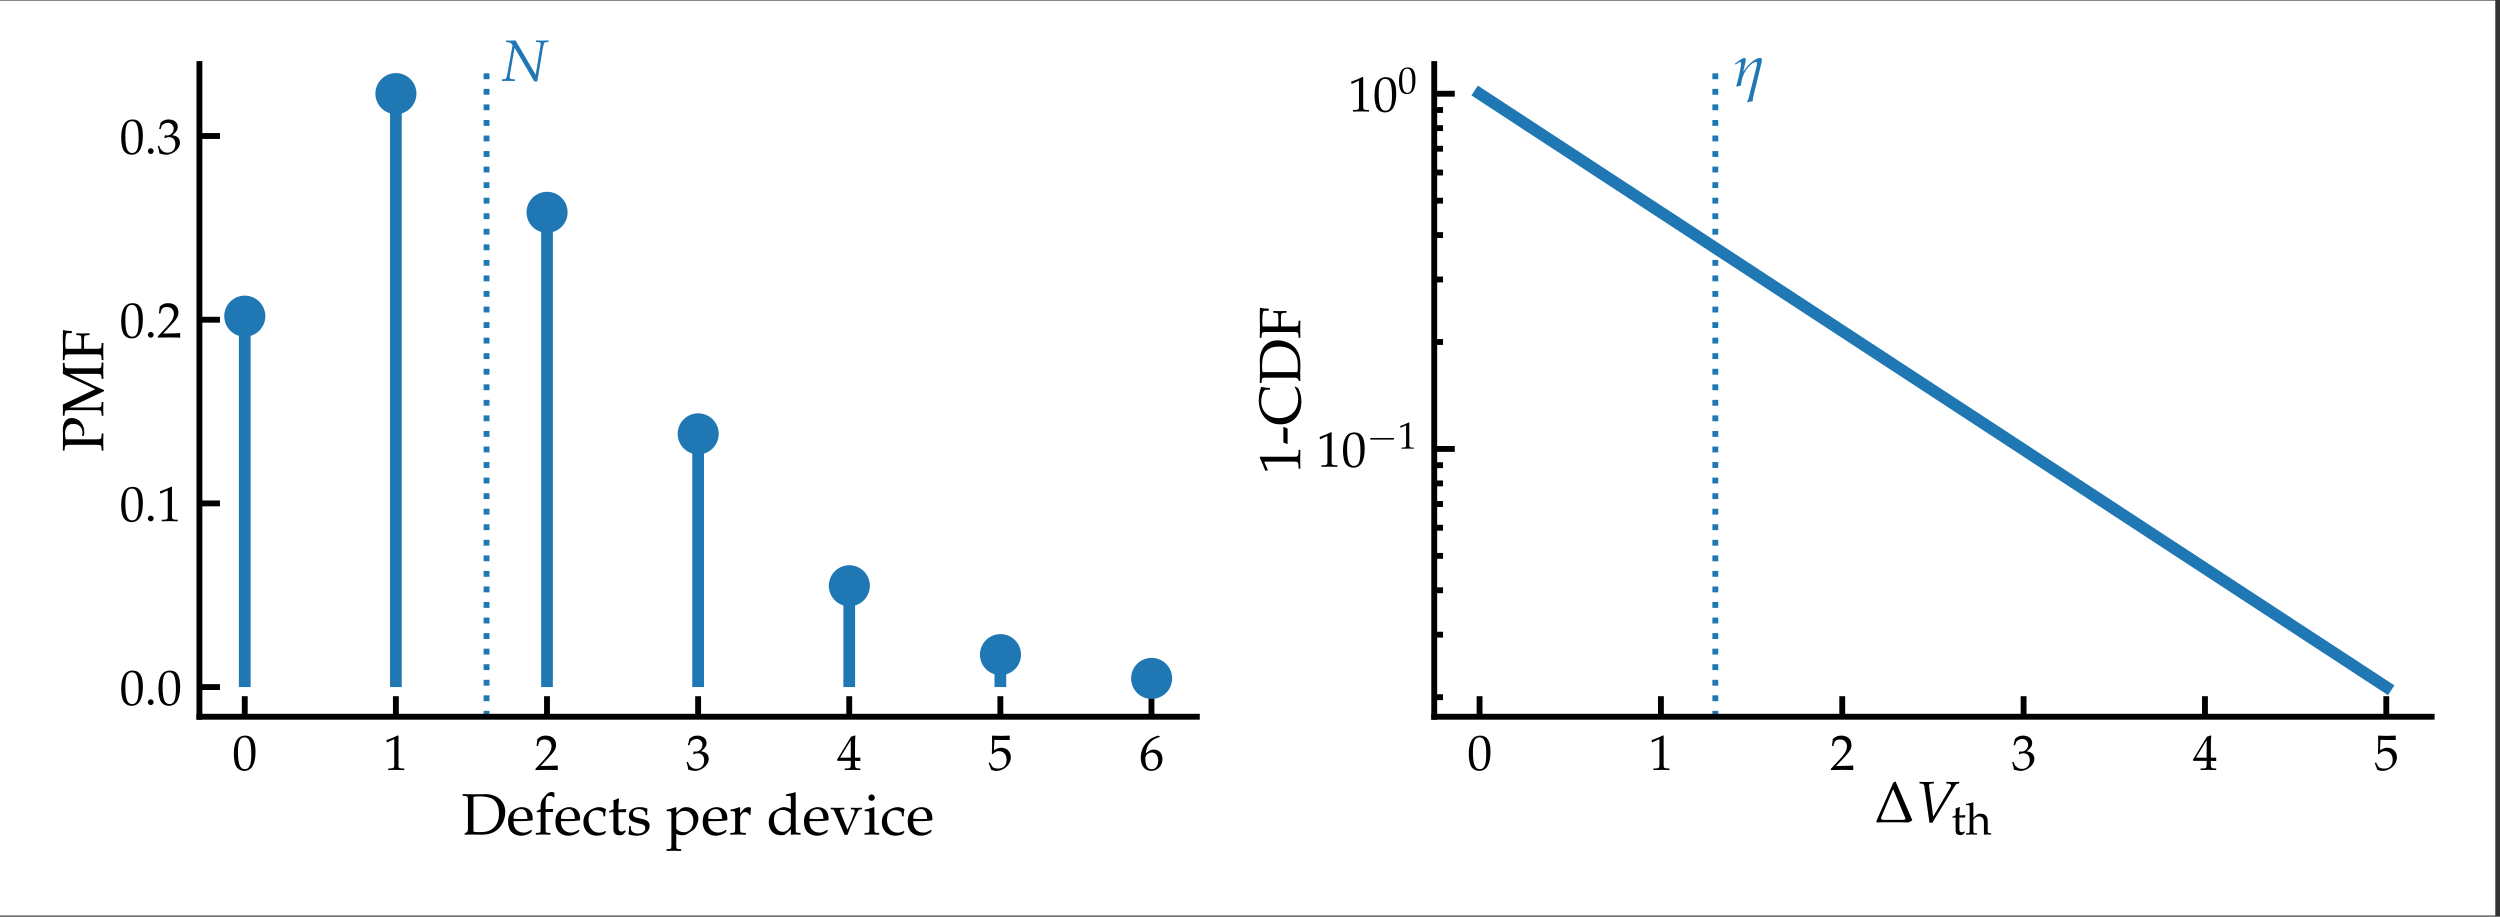 <?xml version="1.0" encoding="UTF-8"?>
<svg xmlns="http://www.w3.org/2000/svg" xmlns:xlink="http://www.w3.org/1999/xlink" width="425.197pt" height="155.906pt" viewBox="0 0 425.197 155.906" version="1.2">
<rect x="0" y="0" width="425.197" height="155.906" fill="#333333" stroke="none"/>
<defs>
<g>
<symbol overflow="visible" id="glyph0-0">
<path style="stroke:none;" d=""/>
</symbol>
<symbol overflow="visible" id="glyph0-1">
<path style="stroke:none;" d="M 2.219 -5.828 C 0.906 -5.828 0.25 -4.781 0.25 -2.734 C 0.25 -1.75 0.422 -0.891 0.719 -0.484 C 1.016 -0.062 1.484 0.172 2.016 0.172 C 3.281 0.172 3.938 -0.938 3.938 -3.094 C 3.938 -4.938 3.375 -5.828 2.219 -5.828 Z M 2.078 -5.531 C 2.891 -5.531 3.219 -4.703 3.219 -2.672 C 3.219 -0.875 2.906 -0.125 2.125 -0.125 C 1.297 -0.125 0.953 -0.984 0.953 -3.047 C 0.953 -4.828 1.266 -5.531 2.078 -5.531 Z M 2.078 -5.531 "/>
</symbol>
<symbol overflow="visible" id="glyph0-2">
<path style="stroke:none;" d="M 0.562 -4.688 L 0.656 -4.688 L 1.734 -5.188 C 1.75 -5.188 1.766 -5.188 1.766 -5.188 C 1.812 -5.188 1.828 -5.109 1.828 -4.906 L 1.828 -0.812 C 1.828 -0.375 1.734 -0.281 1.281 -0.25 L 0.812 -0.234 L 0.812 0.031 C 2.109 0 2.109 0 2.203 0 C 2.312 0 2.5 0 2.797 0.016 C 2.891 0.016 3.188 0.016 3.531 0.031 L 3.531 -0.234 L 3.094 -0.25 C 2.625 -0.281 2.547 -0.375 2.547 -0.812 L 2.547 -5.828 L 2.422 -5.859 C 1.875 -5.578 1.281 -5.328 0.5 -5.062 Z M 0.562 -4.688 "/>
</symbol>
<symbol overflow="visible" id="glyph0-3">
<path style="stroke:none;" d="M 0.141 -0.188 L 0.141 0.031 C 1.719 0 1.719 0 2.016 0 C 2.328 0 2.328 0 3.953 0.031 C 3.938 -0.156 3.938 -0.234 3.938 -0.359 C 3.938 -0.469 3.938 -0.547 3.953 -0.734 C 2.984 -0.688 2.594 -0.688 1.031 -0.656 L 2.562 -2.281 C 3.391 -3.156 3.641 -3.625 3.641 -4.25 C 3.641 -5.219 2.984 -5.828 1.906 -5.828 C 1.297 -5.828 0.891 -5.656 0.469 -5.234 L 0.328 -4.078 L 0.578 -4.078 L 0.688 -4.469 C 0.812 -4.969 1.125 -5.172 1.688 -5.172 C 2.422 -5.172 2.875 -4.719 2.875 -4 C 2.875 -3.359 2.531 -2.734 1.578 -1.719 Z M 0.141 -0.188 "/>
</symbol>
<symbol overflow="visible" id="glyph0-4">
<path style="stroke:none;" d="M 0.359 -4.203 L 0.625 -4.203 L 0.781 -4.688 C 0.875 -4.969 1.406 -5.266 1.844 -5.266 C 2.391 -5.266 2.844 -4.812 2.844 -4.281 C 2.844 -3.641 2.344 -3.109 1.734 -3.109 C 1.672 -3.109 1.578 -3.125 1.469 -3.125 L 1.344 -3.141 L 1.25 -2.688 L 1.297 -2.641 C 1.625 -2.781 1.781 -2.828 2.016 -2.828 C 2.719 -2.828 3.125 -2.375 3.125 -1.609 C 3.125 -0.75 2.609 -0.172 1.812 -0.172 C 1.422 -0.172 1.078 -0.297 0.828 -0.547 C 0.625 -0.734 0.516 -0.922 0.359 -1.375 L 0.125 -1.297 C 0.297 -0.781 0.375 -0.469 0.422 -0.047 C 0.875 0.094 1.25 0.172 1.562 0.172 C 2.234 0.172 3.016 -0.219 3.469 -0.781 C 3.766 -1.125 3.906 -1.5 3.906 -1.891 C 3.906 -2.297 3.734 -2.656 3.438 -2.859 C 3.219 -3.016 3.031 -3.078 2.609 -3.156 C 3.281 -3.688 3.531 -4.078 3.531 -4.578 C 3.531 -5.328 2.906 -5.828 1.969 -5.828 C 1.391 -5.828 1.016 -5.656 0.609 -5.266 Z M 0.359 -4.203 "/>
</symbol>
<symbol overflow="visible" id="glyph0-5">
<path style="stroke:none;" d="M 2.359 -1.531 L 2.359 -0.891 C 2.359 -0.391 2.281 -0.266 1.859 -0.25 L 1.328 -0.234 L 1.328 0.031 C 2.453 0 2.453 0 2.656 0 C 2.859 0 2.859 0 3.984 0.031 L 3.984 -0.234 L 3.578 -0.25 C 3.172 -0.281 3.078 -0.391 3.078 -0.891 L 3.078 -1.531 C 3.578 -1.531 3.75 -1.516 3.984 -1.5 L 3.984 -2.094 C 3.594 -2.062 3.438 -2.062 3.312 -2.078 L 3.078 -2.078 L 3.078 -3.25 C 3.078 -4.75 3.094 -5.484 3.141 -5.828 L 3.031 -5.859 L 2.406 -5.641 L 0.016 -1.719 L 0.109 -1.531 Z M 2.359 -2.078 L 0.547 -2.078 L 2.359 -5.047 Z M 2.359 -2.078 "/>
</symbol>
<symbol overflow="visible" id="glyph0-6">
<path style="stroke:none;" d="M 1.078 -5.109 C 2.156 -5.078 2.641 -5.078 3.656 -5.078 L 3.688 -5.109 C 3.672 -5.266 3.672 -5.328 3.672 -5.438 C 3.672 -5.562 3.672 -5.625 3.688 -5.781 L 3.656 -5.828 C 3.016 -5.797 2.641 -5.781 2.188 -5.781 C 1.719 -5.781 1.344 -5.797 0.703 -5.828 L 0.672 -5.781 C 0.672 -5.266 0.688 -4.891 0.688 -4.625 C 0.688 -3.906 0.656 -3.094 0.641 -2.719 L 0.797 -2.672 C 1.203 -3.062 1.422 -3.188 1.844 -3.188 C 2.656 -3.188 3.156 -2.609 3.156 -1.703 C 3.156 -0.766 2.625 -0.219 1.703 -0.219 C 1.25 -0.219 0.812 -0.359 0.703 -0.578 L 0.312 -1.281 L 0.109 -1.156 C 0.297 -0.672 0.406 -0.406 0.531 -0.031 C 0.766 0.094 1.094 0.172 1.469 0.172 C 2.031 0.172 2.625 -0.078 3.094 -0.484 C 3.609 -0.938 3.875 -1.516 3.875 -2.141 C 3.875 -3.094 3.188 -3.766 2.234 -3.766 C 1.828 -3.766 1.516 -3.656 1 -3.344 Z M 1.078 -5.109 "/>
</symbol>
<symbol overflow="visible" id="glyph0-7">
<path style="stroke:none;" d="M 3.516 -5.688 L 3.203 -5.828 C 2.391 -5.547 2.047 -5.391 1.609 -5.016 C 0.75 -4.281 0.266 -3.25 0.266 -2.094 C 0.266 -0.688 0.953 0.172 2.031 0.172 C 3.141 0.172 3.953 -0.703 3.953 -1.844 C 3.953 -2.828 3.375 -3.453 2.484 -3.453 C 2.047 -3.453 1.797 -3.344 1.297 -2.953 C 1.203 -2.875 1.203 -2.859 1.109 -2.797 C 1.281 -4.328 2 -5.156 3.516 -5.609 Z M 2.156 -2.953 C 2.797 -2.953 3.234 -2.391 3.234 -1.562 C 3.234 -0.672 2.797 -0.109 2.141 -0.109 C 1.422 -0.109 1.047 -0.734 1.047 -1.859 C 1.047 -2.156 1.078 -2.312 1.172 -2.453 C 1.359 -2.75 1.75 -2.953 2.156 -2.953 Z M 2.156 -2.953 "/>
</symbol>
<symbol overflow="visible" id="glyph0-8">
<path style="stroke:none;" d="M 1.047 -0.938 C 0.797 -0.938 0.562 -0.703 0.562 -0.453 C 0.562 -0.188 0.797 0.047 1.047 0.047 C 1.312 0.047 1.547 -0.188 1.547 -0.453 C 1.547 -0.703 1.312 -0.938 1.047 -0.938 Z M 1.047 -0.938 "/>
</symbol>
<symbol overflow="visible" id="glyph1-0">
<path style="stroke:none;" d=""/>
</symbol>
<symbol overflow="visible" id="glyph1-1">
<path style="stroke:none;" d="M 0.562 -0.203 L 0.562 0.031 C 1.719 0 1.719 0 1.953 0 C 2.125 0 2.281 0 2.469 0.016 C 3.25 0.031 3.25 0.031 3.391 0.031 C 4.656 0.031 5.609 -0.297 6.312 -0.984 C 7.031 -1.688 7.469 -2.766 7.469 -3.828 C 7.469 -5.672 6.094 -6.875 4 -6.875 C 3.922 -6.875 3.797 -6.875 3.625 -6.859 C 3.125 -6.859 2.688 -6.844 2.266 -6.844 C 1.891 -6.844 1.344 -6.859 0.219 -6.875 L 0.219 -6.578 L 0.609 -6.547 C 1.078 -6.516 1.125 -6.422 1.125 -5.656 L 1.125 -0.938 C 1.125 -0.656 1.031 -0.438 0.875 -0.359 Z M 2.062 -6.406 C 2.328 -6.453 2.672 -6.484 3.172 -6.484 C 3.891 -6.484 4.688 -6.344 5.109 -6.156 C 5.328 -6.078 5.516 -5.938 5.688 -5.75 C 6.172 -5.281 6.406 -4.562 6.406 -3.562 C 6.406 -2.453 6.062 -1.594 5.406 -1.062 C 4.812 -0.578 4.219 -0.406 3.094 -0.406 C 2.641 -0.406 2.328 -0.422 2.062 -0.484 Z M 2.062 -6.406 "/>
</symbol>
<symbol overflow="visible" id="glyph1-2">
<path style="stroke:none;" d="M 4.344 -0.703 L 4.219 -0.797 C 3.578 -0.422 3.344 -0.328 2.922 -0.328 C 2.281 -0.328 1.734 -0.609 1.453 -1.109 C 1.266 -1.438 1.203 -1.703 1.188 -2.281 L 2.641 -2.281 C 3.312 -2.281 3.75 -2.312 4.438 -2.422 C 4.438 -2.562 4.453 -2.656 4.453 -2.766 C 4.453 -3.922 3.719 -4.656 2.609 -4.656 C 2.234 -4.656 1.812 -4.531 1.406 -4.297 C 0.594 -3.828 0.266 -3.203 0.266 -2.172 C 0.266 -1.547 0.406 -1.016 0.672 -0.641 C 1.078 -0.109 1.734 0.203 2.484 0.203 C 2.859 0.203 3.219 0.125 3.625 -0.062 C 3.891 -0.172 4.109 -0.297 4.141 -0.359 Z M 3.562 -2.656 C 3.047 -2.641 2.812 -2.625 2.453 -2.625 C 2 -2.625 1.734 -2.641 1.203 -2.688 C 1.203 -3.156 1.25 -3.375 1.375 -3.625 C 1.578 -4.062 2 -4.328 2.484 -4.328 C 2.812 -4.328 3.078 -4.203 3.25 -3.938 C 3.469 -3.609 3.531 -3.312 3.562 -2.656 Z M 3.562 -2.656 "/>
</symbol>
<symbol overflow="visible" id="glyph1-3">
<path style="stroke:none;" d="M 3.391 -7.125 C 3.188 -7.203 3.062 -7.234 2.938 -7.234 C 2.609 -7.234 2.266 -7.062 2.047 -6.812 L 1.469 -6.156 C 1.188 -5.828 1.047 -5.391 1.047 -4.734 L 1.047 -4.312 L 0.375 -4 L 0.375 -3.781 L 1.047 -3.828 L 1.047 -1.016 C 1.047 -0.391 1.031 -0.312 0.688 -0.297 L 0.234 -0.266 L 0.234 0.031 C 1.219 0 1.219 0 1.469 0 C 1.719 0 1.719 0 2.719 0.031 L 2.719 -0.266 L 2.25 -0.297 C 1.922 -0.312 1.891 -0.391 1.891 -1.016 L 1.891 -3.828 L 3.125 -3.828 L 3.188 -4.359 L 1.891 -4.312 L 1.891 -5.156 C 1.891 -6.297 2.016 -6.578 2.578 -6.578 C 2.859 -6.578 3.031 -6.516 3.266 -6.297 L 3.391 -6.359 Z M 3.391 -7.125 "/>
</symbol>
<symbol overflow="visible" id="glyph1-4">
<path style="stroke:none;" d="M 3.969 -3.094 C 3.969 -3.547 4.016 -3.953 4.109 -4.312 C 3.703 -4.547 3.359 -4.656 2.953 -4.656 C 2.469 -4.656 1.922 -4.469 1.328 -4.094 C 0.625 -3.656 0.266 -2.969 0.266 -2.094 C 0.266 -0.75 1.203 0.203 2.531 0.203 C 3.047 0.203 3.797 0.016 3.891 -0.141 L 4.109 -0.453 L 4 -0.609 C 3.641 -0.406 3.312 -0.312 2.969 -0.312 C 1.859 -0.312 1.141 -1.172 1.141 -2.484 C 1.141 -3.547 1.625 -4.141 2.531 -4.141 C 2.969 -4.141 3.438 -3.938 3.625 -3.703 L 3.688 -3.094 Z M 3.969 -3.094 "/>
</symbol>
<symbol overflow="visible" id="glyph1-5">
<path style="stroke:none;" d="M 0.969 -3.797 L 0.969 -0.938 C 0.969 -0.203 1.297 0.125 2.062 0.125 C 2.297 0.125 2.531 0.062 2.594 0 L 3.078 -0.531 L 2.938 -0.703 C 2.688 -0.562 2.547 -0.5 2.359 -0.5 C 1.969 -0.5 1.812 -0.703 1.812 -1.188 L 1.812 -3.797 L 3.078 -3.797 L 3.172 -4.328 L 1.812 -4.266 L 1.812 -4.656 C 1.812 -5.062 1.844 -5.422 1.922 -6.062 L 1.797 -6.172 C 1.562 -6.016 1.266 -5.891 0.953 -5.797 C 0.984 -5.5 1 -5.312 1 -5.016 L 1 -4.312 L 0.219 -3.969 L 0.219 -3.75 Z M 0.969 -3.797 "/>
</symbol>
<symbol overflow="visible" id="glyph1-6">
<path style="stroke:none;" d="M 0.406 -1.422 C 0.406 -0.734 0.375 -0.438 0.297 -0.047 C 0.812 0.125 1.203 0.203 1.656 0.203 C 2.969 0.203 3.891 -0.5 3.891 -1.469 C 3.891 -1.781 3.797 -2 3.609 -2.203 C 3.344 -2.453 3.016 -2.578 2.141 -2.75 C 1.328 -2.906 1.062 -3.094 1.062 -3.562 C 1.062 -4.047 1.406 -4.328 2.016 -4.328 C 2.688 -4.328 3.188 -3.984 3.188 -3.516 L 3.188 -3.297 L 3.469 -3.297 C 3.484 -3.859 3.484 -4.109 3.516 -4.406 C 2.984 -4.594 2.641 -4.656 2.219 -4.656 C 1.078 -4.656 0.375 -4.109 0.375 -3.219 C 0.375 -2.75 0.594 -2.406 1.047 -2.203 C 1.312 -2.078 1.844 -1.922 2.516 -1.766 C 2.969 -1.672 3.156 -1.453 3.156 -1.078 C 3.156 -0.547 2.656 -0.172 1.953 -0.172 C 1.219 -0.172 0.703 -0.516 0.703 -1.016 L 0.703 -1.422 Z M 0.406 -1.422 "/>
</symbol>
<symbol overflow="visible" id="glyph1-7">
<path style="stroke:none;" d="M 0.094 -3.969 L 0.469 -3.969 C 0.859 -3.969 0.906 -3.906 0.906 -3.25 L 0.906 1.75 C 0.906 2.375 0.875 2.438 0.531 2.469 L 0.078 2.5 L 0.078 2.797 C 1.078 2.766 1.078 2.766 1.328 2.766 C 1.562 2.766 1.562 2.766 2.562 2.797 L 2.562 2.5 L 2.109 2.469 C 1.766 2.438 1.734 2.375 1.734 1.75 L 1.734 -0.125 C 2.031 0.047 2.359 0.125 2.797 0.125 C 3.094 0.125 3.344 0.062 3.516 -0.047 L 4.641 -0.781 C 5.031 -1.031 5.5 -2.062 5.5 -2.688 C 5.5 -3.797 4.594 -4.656 3.438 -4.656 C 3.078 -4.656 2.719 -4.562 2.547 -4.406 L 1.734 -3.672 L 1.734 -4.625 L 1.656 -4.656 C 1.141 -4.453 0.625 -4.312 0.094 -4.25 Z M 1.734 -3.047 C 1.734 -3.188 1.781 -3.297 1.922 -3.453 C 2.203 -3.828 2.609 -4.016 3.109 -4.016 C 4.047 -4.016 4.641 -3.359 4.641 -2.328 C 4.641 -1.219 3.969 -0.391 3.078 -0.391 C 2.531 -0.391 2.125 -0.562 1.734 -0.969 Z M 1.734 -3.047 "/>
</symbol>
<symbol overflow="visible" id="glyph1-8">
<path style="stroke:none;" d="M 0.234 -3.969 L 0.594 -3.969 C 1 -3.969 1.031 -3.906 1.031 -3.25 L 1.031 -1.016 C 1.031 -0.391 1 -0.312 0.672 -0.297 L 0.203 -0.266 L 0.203 0.031 C 0.922 0.016 1.188 0 1.438 0 C 1.625 0 1.625 0 2.859 0.031 L 2.859 -0.266 L 2.328 -0.297 C 1.891 -0.328 1.875 -0.359 1.875 -1.016 L 1.875 -2.719 C 1.875 -3.312 2.266 -3.812 2.75 -3.812 C 3.047 -3.812 3.266 -3.672 3.422 -3.359 L 3.625 -3.359 L 3.719 -4.547 C 3.609 -4.625 3.422 -4.656 3.25 -4.656 C 2.953 -4.656 2.641 -4.5 2.422 -4.25 L 1.875 -3.594 L 1.875 -4.625 L 1.781 -4.656 C 1.266 -4.453 0.75 -4.312 0.234 -4.25 Z M 0.234 -3.969 "/>
</symbol>
<symbol overflow="visible" id="glyph1-9">
<path style="stroke:none;" d="M 4.094 -4.344 C 3.531 -4.578 3.266 -4.656 2.906 -4.656 C 2.641 -4.656 2.406 -4.594 2.156 -4.469 L 1.281 -4.016 C 0.719 -3.719 0.344 -2.984 0.344 -2.141 C 0.344 -1.344 0.609 -0.703 1.109 -0.297 C 1.438 -0.016 1.906 0.125 2.547 0.125 C 2.75 0.125 2.984 0.078 3.031 0.047 L 4.141 -0.891 L 4.078 0.031 C 4.578 0.016 4.734 0 4.844 0 C 4.922 0 5.062 0 5.281 0.016 C 5.344 0.016 5.547 0.016 5.75 0.031 L 5.75 -0.266 L 5.297 -0.297 C 4.953 -0.312 4.922 -0.391 4.922 -1.016 L 4.922 -7.141 L 4.844 -7.219 C 4.406 -7.047 4.078 -6.969 3.297 -6.844 L 3.297 -6.562 L 3.844 -6.562 C 4.031 -6.562 4.094 -6.453 4.094 -6.156 Z M 4.094 -2.203 C 4.094 -1.547 4.078 -1.453 3.938 -1.219 C 3.672 -0.75 3.188 -0.453 2.719 -0.453 C 1.844 -0.453 1.219 -1.297 1.219 -2.469 C 1.219 -3.562 1.75 -4.188 2.641 -4.188 C 3.016 -4.188 3.422 -4.062 3.766 -3.828 C 3.969 -3.688 4.094 -3.562 4.094 -3.484 Z M 4.094 -2.203 "/>
</symbol>
<symbol overflow="visible" id="glyph1-10">
<path style="stroke:none;" d="M 5.359 -4.281 L 5.359 -4.562 C 4.766 -4.547 4.578 -4.531 4.422 -4.531 C 4.266 -4.531 4.078 -4.547 3.484 -4.562 L 3.484 -4.281 L 3.891 -4.266 C 4.047 -4.25 4.141 -4.156 4.141 -4 C 4.141 -3.844 4.062 -3.578 3.938 -3.281 L 3.531 -2.219 C 3.406 -1.938 3.297 -1.656 2.906 -0.828 L 1.734 -3.703 C 1.672 -3.828 1.641 -3.969 1.641 -4.078 C 1.641 -4.188 1.734 -4.25 1.891 -4.266 L 2.375 -4.281 L 2.375 -4.562 C 1.406 -4.531 1.406 -4.531 1.219 -4.531 C 1.031 -4.531 0.547 -4.547 0.062 -4.562 L 0.062 -4.281 L 0.391 -4.266 C 0.547 -4.25 0.594 -4.188 0.703 -3.938 L 2.422 0.062 L 2.906 0.062 C 2.969 -0.094 3.078 -0.359 3.078 -0.375 C 3.188 -0.672 3.312 -1.016 3.312 -1.016 L 4.484 -3.594 C 4.703 -4.062 4.844 -4.25 5.047 -4.266 Z M 5.359 -4.281 "/>
</symbol>
<symbol overflow="visible" id="glyph1-11">
<path style="stroke:none;" d="M 1.875 -4.625 L 1.781 -4.656 C 1.266 -4.453 0.75 -4.312 0.234 -4.25 L 0.234 -3.969 L 0.594 -3.969 C 1 -3.969 1.031 -3.906 1.031 -3.25 L 1.031 -1.016 C 1.031 -0.391 1 -0.312 0.672 -0.297 L 0.203 -0.266 L 0.203 0.031 C 1.203 0 1.203 0 1.453 0 C 1.703 0 1.703 0 2.688 0.031 L 2.688 -0.266 L 2.234 -0.297 C 1.891 -0.312 1.875 -0.391 1.875 -1.016 Z M 1.406 -6.828 C 1.109 -6.828 0.859 -6.562 0.859 -6.266 C 0.859 -5.984 1.109 -5.719 1.406 -5.719 C 1.688 -5.719 1.953 -5.984 1.953 -6.266 C 1.953 -6.547 1.688 -6.828 1.406 -6.828 Z M 1.406 -6.828 "/>
</symbol>
<symbol overflow="visible" id="glyph2-0">
<path style="stroke:none;" d=""/>
</symbol>
<symbol overflow="visible" id="glyph2-1">
<path style="stroke:none;" d="M -6.375 -2.141 C -6.453 -2.5 -6.5 -2.781 -6.5 -3.125 C -6.5 -4.188 -6 -4.766 -5.062 -4.766 C -4.156 -4.766 -3.531 -4.156 -3.531 -3.297 C -3.531 -3.094 -3.562 -2.938 -3.641 -2.688 L -3.281 -2.781 C -3.234 -3.016 -3.219 -3.156 -3.219 -3.359 C -3.219 -4.719 -4.141 -5.766 -5.344 -5.766 C -6.297 -5.766 -6.875 -4.984 -6.875 -3.734 C -6.875 -3.672 -6.875 -3.578 -6.859 -3.453 C -6.859 -3.078 -6.844 -2.328 -6.844 -2.031 C -6.844 -1.812 -6.844 -1.812 -6.875 -0.234 L -6.578 -0.234 L -6.547 -0.672 C -6.516 -1.125 -6.391 -1.203 -5.656 -1.203 L -1.188 -1.203 C -0.406 -1.203 -0.328 -1.156 -0.297 -0.703 L -0.266 -0.219 L 0.031 -0.219 C 0.016 -0.812 0 -1.156 0 -1.672 C 0 -2.188 0.016 -2.547 0.031 -3.125 L -0.266 -3.125 L -0.297 -2.656 C -0.328 -2.203 -0.406 -2.141 -1.188 -2.141 Z M -6.375 -2.141 "/>
</symbol>
<symbol overflow="visible" id="glyph2-2">
<path style="stroke:none;" d="M -1.188 -7.281 C -0.406 -7.281 -0.344 -7.234 -0.297 -6.766 L -0.266 -6.422 L 0.031 -6.422 C 0.016 -6.891 0 -7.188 0 -7.703 C 0 -8.266 0.016 -8.609 0.031 -9.203 L -0.266 -9.203 L -0.297 -8.719 C -0.328 -8.266 -0.406 -8.219 -1.188 -8.219 L -5.656 -8.219 C -6.422 -8.219 -6.516 -8.266 -6.547 -8.719 L -6.578 -9.141 L -6.875 -9.141 C -6.844 -8.391 -6.844 -8.391 -6.844 -8.219 C -6.844 -8.062 -6.844 -8.062 -6.875 -7.281 L -1.344 -4.672 L -6.875 -2.047 C -6.844 -1.25 -6.844 -1.25 -6.844 -1.109 C -6.844 -0.953 -6.844 -0.953 -6.875 -0.156 L -6.578 -0.156 L -6.547 -0.594 C -6.516 -1.047 -6.422 -1.109 -5.656 -1.109 L -1.188 -1.109 C -0.422 -1.109 -0.328 -1.047 -0.297 -0.594 L -0.266 -0.156 L 0.031 -0.156 C 0 -1.141 0 -1.141 0 -1.312 C 0 -1.453 0 -1.453 0.031 -2.5 L -0.266 -2.5 L -0.297 -2.062 C -0.328 -1.609 -0.422 -1.562 -1.188 -1.562 L -5.75 -1.562 L 0.125 -4.328 L 0.125 -4.531 C -0.016 -4.594 -0.172 -4.656 -0.328 -4.719 C -0.719 -4.875 -1 -5 -1.141 -5.062 L -4.891 -6.844 C -5.172 -6.969 -5.406 -7.094 -5.75 -7.281 Z M -1.188 -7.281 "/>
</symbol>
<symbol overflow="visible" id="glyph2-3">
<path style="stroke:none;" d="M -3.25 -2.141 C -3.266 -2.422 -3.281 -2.719 -3.281 -3.172 C -3.281 -3.906 -3.25 -4.172 -3.156 -4.359 L -2.906 -4.438 L -2.328 -4.484 L -2.328 -4.781 C -3.25 -4.75 -3.25 -4.75 -3.422 -4.75 C -3.594 -4.75 -3.594 -4.75 -4.578 -4.781 L -4.578 -4.484 L -4.062 -4.438 C -3.969 -4.422 -3.891 -4.391 -3.812 -4.359 C -3.734 -4.172 -3.703 -3.891 -3.703 -3.234 C -3.703 -2.828 -3.703 -2.484 -3.734 -2.141 L -6.375 -2.141 C -6.453 -2.438 -6.453 -2.625 -6.453 -3.203 C -6.453 -3.688 -6.406 -4.25 -6.312 -4.547 C -6.266 -4.797 -6.219 -4.812 -5.984 -4.812 L -5.344 -4.812 L -5.344 -5.172 C -5.938 -5.172 -6.406 -5.219 -6.844 -5.328 C -6.859 -4.844 -6.875 -4.547 -6.875 -4.109 L -6.859 -3.047 C -6.844 -2.562 -6.844 -2.219 -6.844 -1.969 C -6.844 -1.672 -6.844 -1.672 -6.875 -0.219 L -6.578 -0.219 L -6.547 -0.703 C -6.516 -1.156 -6.438 -1.203 -5.656 -1.203 L -1.188 -1.203 C -0.406 -1.203 -0.328 -1.156 -0.297 -0.703 L -0.266 -0.219 L 0.031 -0.219 C 0.016 -0.812 0 -1.156 0 -1.672 C 0 -2.188 0.016 -2.547 0.031 -3.125 L -0.266 -3.125 L -0.297 -2.656 C -0.328 -2.203 -0.406 -2.141 -1.188 -2.141 Z M -3.25 -2.141 "/>
</symbol>
<symbol overflow="visible" id="glyph2-4">
<path style="stroke:none;" d="M -5.516 -0.672 L -5.516 -0.766 L -6.094 -2.047 C -6.109 -2.062 -6.109 -2.062 -6.109 -2.078 C -6.109 -2.141 -6.016 -2.156 -5.781 -2.156 L -0.953 -2.156 C -0.438 -2.156 -0.328 -2.047 -0.297 -1.516 L -0.266 -0.953 L 0.031 -0.953 C 0 -2.484 0 -2.484 0 -2.594 C 0 -2.719 0 -2.938 0.016 -3.281 C 0.016 -3.406 0.016 -3.75 0.031 -4.156 L -0.266 -4.156 L -0.297 -3.641 C -0.328 -3.094 -0.438 -2.984 -0.953 -2.984 L -6.844 -2.984 L -6.891 -2.859 C -6.562 -2.203 -6.266 -1.5 -5.938 -0.594 Z M -5.516 -0.672 "/>
</symbol>
<symbol overflow="visible" id="glyph2-5">
<path style="stroke:none;" d="M -2.141 -2.797 L -2.797 -3.094 L -2.859 -3.047 L -2.859 -0.438 L -2.188 -0.172 L -2.141 -0.219 Z M -2.141 -2.797 "/>
</symbol>
<symbol overflow="visible" id="glyph2-6">
<path style="stroke:none;" d="M -0.828 -6.656 L -0.938 -6.562 C -0.531 -5.953 -0.344 -5.266 -0.344 -4.516 C -0.344 -2.578 -1.625 -1.281 -3.594 -1.281 C -5.422 -1.281 -6.625 -2.422 -6.625 -4.125 C -6.625 -5.094 -6.234 -6.109 -5.844 -6.109 L -5.125 -6.109 L -5.125 -6.406 C -5.625 -6.422 -5.984 -6.453 -6.641 -6.594 C -6.922 -5.75 -7.047 -5.031 -7.047 -4.297 C -7.047 -3.438 -6.844 -2.609 -6.453 -1.953 C -5.781 -0.812 -4.734 -0.219 -3.406 -0.219 C -1.25 -0.219 0.203 -1.781 0.203 -4.125 C 0.203 -4.953 0.016 -5.688 -0.344 -6.375 Z M -0.828 -6.656 "/>
</symbol>
<symbol overflow="visible" id="glyph2-7">
<path style="stroke:none;" d="M -0.203 -0.562 L 0.031 -0.562 C 0 -1.719 0 -1.719 0 -1.953 C 0 -2.125 0 -2.281 0.016 -2.469 C 0.031 -3.25 0.031 -3.25 0.031 -3.391 C 0.031 -4.656 -0.297 -5.609 -0.984 -6.312 C -1.688 -7.031 -2.766 -7.469 -3.828 -7.469 C -5.672 -7.469 -6.875 -6.094 -6.875 -4 C -6.875 -3.922 -6.875 -3.797 -6.859 -3.625 C -6.859 -3.125 -6.844 -2.688 -6.844 -2.266 C -6.844 -1.891 -6.859 -1.344 -6.875 -0.219 L -6.578 -0.219 L -6.547 -0.609 C -6.516 -1.078 -6.422 -1.125 -5.656 -1.125 L -0.938 -1.125 C -0.656 -1.125 -0.438 -1.031 -0.359 -0.875 Z M -6.406 -2.062 C -6.453 -2.328 -6.484 -2.672 -6.484 -3.172 C -6.484 -3.891 -6.344 -4.688 -6.156 -5.109 C -6.078 -5.328 -5.938 -5.516 -5.75 -5.688 C -5.281 -6.172 -4.562 -6.406 -3.562 -6.406 C -2.453 -6.406 -1.594 -6.062 -1.062 -5.406 C -0.578 -4.812 -0.406 -4.219 -0.406 -3.094 C -0.406 -2.641 -0.422 -2.328 -0.484 -2.062 Z M -6.406 -2.062 "/>
</symbol>
<symbol overflow="visible" id="glyph3-0">
<path style="stroke:none;" d=""/>
</symbol>
<symbol overflow="visible" id="glyph3-1">
<path style="stroke:none;" d="M 2.359 -6.875 L 1.547 -6.844 L 1.312 -6.844 C 1.281 -6.844 1.141 -6.859 0.906 -6.859 L 0.75 -6.875 L 0.703 -6.594 L 1.047 -6.578 C 1.219 -6.562 1.438 -6.5 1.547 -6.406 C 1.688 -6.297 1.844 -6.109 1.844 -6.016 C 1.844 -6.016 1.844 -5.984 1.828 -5.953 C 1.828 -5.938 1.828 -5.922 1.812 -5.906 C 1.812 -5.828 1.797 -5.75 1.781 -5.719 L 0.922 -1.016 C 0.797 -0.391 0.734 -0.312 0.375 -0.281 L 0.062 -0.25 L 0.016 0.031 L 1.125 0 C 1.25 0 1.25 0 2.219 0.031 L 2.266 -0.25 L 1.844 -0.281 C 1.453 -0.312 1.359 -0.391 1.359 -0.719 C 1.359 -0.797 1.375 -0.906 1.391 -1.016 L 2.188 -5.625 L 5.547 0.109 L 6.047 0.109 L 6.969 -5.391 C 7.188 -6.516 7.203 -6.547 7.578 -6.578 L 7.938 -6.594 L 7.984 -6.875 L 7.781 -6.875 L 6.891 -6.844 L 6.047 -6.875 L 5.859 -6.875 L 5.797 -6.594 L 6.266 -6.578 C 6.531 -6.562 6.625 -6.5 6.625 -6.344 C 6.625 -6.266 6.594 -6.016 6.578 -5.891 L 5.781 -1.031 Z M 2.359 -6.875 "/>
</symbol>
<symbol overflow="visible" id="glyph3-2">
<path style="stroke:none;" d="M 3.078 -0.953 L 2.375 -6.203 L 2.359 -6.266 C 2.344 -6.453 2.5 -6.562 2.797 -6.578 L 3.203 -6.594 L 3.203 -6.875 L 2.797 -6.859 C 2.438 -6.859 2.156 -6.844 1.984 -6.844 C 1.797 -6.844 1.516 -6.859 1.156 -6.859 L 0.75 -6.875 L 0.75 -6.594 L 1 -6.578 C 1.438 -6.547 1.516 -6.469 1.578 -6.109 L 2.453 0.078 L 2.938 0.078 L 6.703 -6.078 C 6.953 -6.469 7.031 -6.531 7.312 -6.578 L 7.5 -6.594 L 7.5 -6.875 L 7.188 -6.859 C 6.922 -6.859 6.703 -6.844 6.531 -6.844 C 6.438 -6.844 6.172 -6.859 5.766 -6.859 L 5.312 -6.875 L 5.312 -6.594 L 5.562 -6.578 C 5.938 -6.547 6.125 -6.453 6.125 -6.266 C 6.125 -6.156 6.094 -6.047 5.969 -5.844 Z M 3.078 -0.953 "/>
</symbol>
<symbol overflow="visible" id="glyph4-0">
<path style="stroke:none;" d=""/>
</symbol>
<symbol overflow="visible" id="glyph4-1">
<path style="stroke:none;" d="M 3.172 -6.75 L 0.297 -0.219 L 0.312 0.031 C 1.219 0 1.891 0 2.828 0 C 3.766 0 4.953 0 5.75 0.031 L 6.375 -0.312 L 6.375 -0.406 L 3.547 -6.953 Z M 3.141 -5.641 L 5.031 -1.141 C 5.125 -0.938 5.234 -0.719 5.234 -0.594 C 5.234 -0.484 5.078 -0.422 4.828 -0.406 L 1.531 -0.406 C 1.203 -0.438 1.078 -0.5 1.078 -0.672 C 1.078 -0.797 1.297 -1.312 1.438 -1.609 Z M 3.141 -5.641 "/>
</symbol>
<symbol overflow="visible" id="glyph5-0">
<path style="stroke:none;" d=""/>
</symbol>
<symbol overflow="visible" id="glyph5-1">
<path style="stroke:none;" d="M 0.734 -2.891 L 0.734 -0.703 C 0.734 -0.156 0.984 0.094 1.578 0.094 C 1.75 0.094 1.922 0.047 1.969 0 L 2.344 -0.406 L 2.234 -0.531 C 2.047 -0.422 1.938 -0.391 1.797 -0.391 C 1.5 -0.391 1.375 -0.531 1.375 -0.906 L 1.375 -2.891 L 2.344 -2.891 L 2.406 -3.297 L 1.375 -3.25 L 1.375 -3.547 C 1.375 -3.859 1.406 -4.125 1.453 -4.609 L 1.375 -4.703 C 1.188 -4.578 0.953 -4.484 0.719 -4.406 C 0.75 -4.188 0.75 -4.031 0.75 -3.812 L 0.75 -3.281 L 0.172 -3.016 L 0.172 -2.859 Z M 0.734 -2.891 "/>
</symbol>
<symbol overflow="visible" id="glyph5-2">
<path style="stroke:none;" d="M 0.047 -5 L 0.469 -5 C 0.609 -5 0.672 -4.922 0.672 -4.688 L 0.672 -0.766 C 0.672 -0.297 0.641 -0.234 0.391 -0.234 L 0.047 -0.203 L 0.047 0.016 C 0.562 0 0.766 0 0.984 0 C 1.203 0 1.406 0 1.922 0.016 L 1.922 -0.203 L 1.578 -0.234 C 1.328 -0.234 1.297 -0.297 1.297 -0.766 L 1.297 -2.375 C 1.297 -2.719 1.797 -3.078 2.266 -3.078 C 2.766 -3.078 3.094 -2.703 3.094 -2.125 L 3.094 0.016 C 3.562 0 3.562 0 3.703 0 C 3.797 0 3.797 0 4.328 0.016 L 4.328 -0.203 L 4.016 -0.234 C 3.766 -0.234 3.734 -0.281 3.734 -0.766 L 3.734 -2.234 C 3.734 -3.109 3.312 -3.547 2.469 -3.547 C 2.188 -3.547 2.031 -3.5 1.875 -3.359 L 1.297 -2.859 L 1.297 -5.438 L 1.234 -5.484 C 0.906 -5.359 0.656 -5.297 0.047 -5.203 Z M 0.047 -5 "/>
</symbol>
<symbol overflow="visible" id="glyph6-0">
<path style="stroke:none;" d=""/>
</symbol>
<symbol overflow="visible" id="glyph6-1">
<path style="stroke:none;" d="M 4.406 -1.531 C 4.516 -1.531 4.641 -1.531 4.641 -1.672 C 4.641 -1.812 4.516 -1.812 4.406 -1.812 L 0.797 -1.812 C 0.672 -1.812 0.562 -1.812 0.562 -1.672 C 0.562 -1.531 0.672 -1.531 0.797 -1.531 Z M 4.406 -1.531 "/>
</symbol>
<symbol overflow="visible" id="glyph7-0">
<path style="stroke:none;" d=""/>
</symbol>
<symbol overflow="visible" id="glyph7-1">
<path style="stroke:none;" d="M 0.438 -3.562 L 0.5 -3.562 L 1.328 -3.938 C 1.328 -3.938 1.328 -3.938 1.344 -3.938 C 1.375 -3.938 1.391 -3.891 1.391 -3.734 L 1.391 -0.609 C 1.391 -0.281 1.328 -0.219 0.969 -0.188 L 0.609 -0.172 L 0.609 0.016 C 1.609 0 1.609 0 1.672 0 C 1.766 0 1.906 0 2.125 0 C 2.203 0.016 2.422 0.016 2.688 0.016 L 2.688 -0.172 L 2.344 -0.188 C 2 -0.219 1.938 -0.281 1.938 -0.609 L 1.938 -4.422 L 1.844 -4.453 C 1.422 -4.234 0.969 -4.047 0.391 -3.844 Z M 0.438 -3.562 "/>
</symbol>
<symbol overflow="visible" id="glyph7-2">
<path style="stroke:none;" d="M 1.688 -4.422 C 0.688 -4.422 0.188 -3.641 0.188 -2.078 C 0.188 -1.328 0.328 -0.688 0.547 -0.359 C 0.766 -0.047 1.125 0.125 1.531 0.125 C 2.5 0.125 2.984 -0.703 2.984 -2.344 C 2.984 -3.75 2.562 -4.422 1.688 -4.422 Z M 1.578 -4.203 C 2.203 -4.203 2.453 -3.578 2.453 -2.031 C 2.453 -0.656 2.203 -0.094 1.609 -0.094 C 0.984 -0.094 0.719 -0.75 0.719 -2.312 C 0.719 -3.672 0.969 -4.203 1.578 -4.203 Z M 1.578 -4.203 "/>
</symbol>
<symbol overflow="visible" id="glyph8-0">
<path style="stroke:none;" d=""/>
</symbol>
<symbol overflow="visible" id="glyph8-1">
<path style="stroke:none;" d="M 0.234 -3.859 L 0.312 -3.656 L 0.75 -3.938 C 0.953 -4.078 1.031 -4.109 1.094 -4.109 C 1.203 -4.109 1.266 -4.016 1.266 -3.859 C 1.266 -3.344 0.859 -1.453 0.453 -0.016 L 0.531 0.094 C 0.781 0.016 1 -0.047 1.219 -0.078 C 1.406 -1.328 1.625 -1.984 2.078 -2.672 C 2.625 -3.5 3.359 -4.109 3.812 -4.109 C 3.922 -4.109 3.969 -4.031 3.969 -3.875 C 3.969 -3.688 3.938 -3.5 3.859 -3.172 L 2.5 2.219 C 2.453 2.375 2.359 2.5 2.281 2.609 L 2.375 2.75 C 2.688 2.656 2.984 2.609 3.234 2.578 C 3.25 2.281 3.266 2.094 3.328 1.859 L 4.672 -3.703 C 4.766 -4 4.797 -4.25 4.797 -4.438 C 4.797 -4.656 4.688 -4.797 4.5 -4.797 C 4.078 -4.797 3.422 -4.438 2.844 -3.891 C 2.453 -3.547 2.156 -3.188 1.625 -2.453 L 2 -4.047 C 2.047 -4.25 2.062 -4.359 2.062 -4.469 C 2.062 -4.672 1.984 -4.797 1.844 -4.797 C 1.625 -4.797 1.25 -4.578 0.516 -4.047 Z M 0.234 -3.859 "/>
</symbol>
</g>
<clipPath id="clip1">
  <path d="M 0 0.102 L 424.395 0.102 L 424.395 155.711 L 0 155.711 Z M 0 0.102 "/>
</clipPath>
<clipPath id="clip2">
  <path d="M 38.141 50.281 L 45 50.281 L 45 57 L 38.141 57 Z M 38.141 50.281 "/>
</clipPath>
<clipPath id="clip3">
  <path d="M 38.141 50.281 L 45.125 50.281 L 45.125 57.266 L 38.141 57.266 Z M 38.141 50.281 "/>
</clipPath>
<clipPath id="clip4">
  <path d="M 64 12.434 L 70.832 12.434 L 70.832 19 L 64 19 Z M 64 12.434 "/>
</clipPath>
<clipPath id="clip5">
  <path d="M 63.844 12.434 L 70.832 12.434 L 70.832 19.418 L 63.844 19.418 Z M 63.844 12.434 "/>
</clipPath>
<clipPath id="clip6">
  <path d="M 90 33 L 96.535 33 L 96.535 39.605 L 90 39.605 Z M 90 33 "/>
</clipPath>
<clipPath id="clip7">
  <path d="M 89.551 32.617 L 96.535 32.617 L 96.535 39.605 L 89.551 39.605 Z M 89.551 32.617 "/>
</clipPath>
<clipPath id="clip8">
  <path d="M 115.254 70.297 L 122 70.297 L 122 77 L 115.254 77 Z M 115.254 70.297 "/>
</clipPath>
<clipPath id="clip9">
  <path d="M 115.254 70.297 L 122.242 70.297 L 122.242 77.281 L 115.254 77.281 Z M 115.254 70.297 "/>
</clipPath>
<clipPath id="clip10">
  <path d="M 141 96.133 L 147.949 96.133 L 147.949 103 L 141 103 Z M 141 96.133 "/>
</clipPath>
<clipPath id="clip11">
  <path d="M 140.961 96.133 L 147.949 96.133 L 147.949 103.121 L 140.961 103.121 Z M 140.961 96.133 "/>
</clipPath>
<clipPath id="clip12">
  <path d="M 167 108 L 173.652 108 L 173.652 114.832 L 167 114.832 Z M 167 108 "/>
</clipPath>
<clipPath id="clip13">
  <path d="M 166.668 107.848 L 173.652 107.848 L 173.652 114.832 L 166.668 114.832 Z M 166.668 107.848 "/>
</clipPath>
<clipPath id="clip14">
  <path d="M 192.371 112 L 199 112 L 199 118.875 L 192.371 118.875 Z M 192.371 112 "/>
</clipPath>
<clipPath id="clip15">
  <path d="M 192.371 111.887 L 199.359 111.887 L 199.359 118.875 L 192.371 118.875 Z M 192.371 111.887 "/>
</clipPath>
<clipPath id="clip16">
  <path d="M 82 10.879 L 84 10.879 L 84 121.898 L 82 121.898 Z M 82 10.879 "/>
</clipPath>
<clipPath id="clip17">
  <path d="M 291 10.879 L 293 10.879 L 293 121.898 L 291 121.898 Z M 291 10.879 "/>
</clipPath>
</defs>
<g id="surface1">
<g clip-path="url(#clip1)" clip-rule="nonzero">
<path style=" stroke:none;fill-rule:nonzero;fill:rgb(100%,100%,100%);fill-opacity:1;" d="M 0 155.711 L 424.395 155.711 L 424.395 0.102 L 0 0.102 Z M 0 155.711 "/>
</g>
<path style=" stroke:none;fill-rule:nonzero;fill:rgb(100%,100%,100%);fill-opacity:1;" d="M 33.922 121.898 L 203.578 121.898 L 203.578 10.879 L 33.922 10.879 Z M 33.922 121.898 "/>
<path style="fill:none;stroke-width:1;stroke-linecap:butt;stroke-linejoin:round;stroke:rgb(0%,0%,0%);stroke-opacity:1;stroke-miterlimit:10;" d="M 41.711 33.877 L 41.711 37.38 " transform="matrix(0.998,0,0,-0.998,0,155.711)"/>
<g style="fill:rgb(0%,0%,0%);fill-opacity:1;">
  <use xlink:href="#glyph0-1" x="39.52" y="130.94"/>
</g>
<path style="fill:none;stroke-width:1;stroke-linecap:butt;stroke-linejoin:round;stroke:rgb(0%,0%,0%);stroke-opacity:1;stroke-miterlimit:10;" d="M 67.467 33.877 L 67.467 37.38 " transform="matrix(0.998,0,0,-0.998,0,155.711)"/>
<g style="fill:rgb(0%,0%,0%);fill-opacity:1;">
  <use xlink:href="#glyph0-2" x="65.225" y="130.94"/>
</g>
<path style="fill:none;stroke-width:1;stroke-linecap:butt;stroke-linejoin:round;stroke:rgb(0%,0%,0%);stroke-opacity:1;stroke-miterlimit:10;" d="M 93.219 33.877 L 93.219 37.38 " transform="matrix(0.998,0,0,-0.998,0,155.711)"/>
<g style="fill:rgb(0%,0%,0%);fill-opacity:1;">
  <use xlink:href="#glyph0-3" x="90.93" y="130.94"/>
</g>
<path style="fill:none;stroke-width:1;stroke-linecap:butt;stroke-linejoin:round;stroke:rgb(0%,0%,0%);stroke-opacity:1;stroke-miterlimit:10;" d="M 118.974 33.877 L 118.974 37.38 " transform="matrix(0.998,0,0,-0.998,0,155.711)"/>
<g style="fill:rgb(0%,0%,0%);fill-opacity:1;">
  <use xlink:href="#glyph0-4" x="116.636" y="130.94"/>
</g>
<path style="fill:none;stroke-width:1;stroke-linecap:butt;stroke-linejoin:round;stroke:rgb(0%,0%,0%);stroke-opacity:1;stroke-miterlimit:10;" d="M 144.726 33.877 L 144.726 37.38 " transform="matrix(0.998,0,0,-0.998,0,155.711)"/>
<g style="fill:rgb(0%,0%,0%);fill-opacity:1;">
  <use xlink:href="#glyph0-5" x="142.341" y="130.94"/>
</g>
<path style="fill:none;stroke-width:1;stroke-linecap:butt;stroke-linejoin:round;stroke:rgb(0%,0%,0%);stroke-opacity:1;stroke-miterlimit:10;" d="M 170.482 33.877 L 170.482 37.38 " transform="matrix(0.998,0,0,-0.998,0,155.711)"/>
<g style="fill:rgb(0%,0%,0%);fill-opacity:1;">
  <use xlink:href="#glyph0-6" x="168.047" y="130.94"/>
</g>
<path style="fill:none;stroke-width:1;stroke-linecap:butt;stroke-linejoin:round;stroke:rgb(0%,0%,0%);stroke-opacity:1;stroke-miterlimit:10;" d="M 196.233 33.877 L 196.233 37.38 " transform="matrix(0.998,0,0,-0.998,0,155.711)"/>
<g style="fill:rgb(0%,0%,0%);fill-opacity:1;">
  <use xlink:href="#glyph0-7" x="193.752" y="130.94"/>
</g>
<g style="fill:rgb(0%,0%,0%);fill-opacity:1;">
  <use xlink:href="#glyph1-1" x="78.462" y="141.935"/>
  <use xlink:href="#glyph1-2" x="86.149" y="141.935"/>
  <use xlink:href="#glyph1-3" x="90.902" y="141.935"/>
  <use xlink:href="#glyph1-2" x="94.203" y="141.935"/>
  <use xlink:href="#glyph1-4" x="98.956" y="141.935"/>
  <use xlink:href="#glyph1-5" x="103.361" y="141.935"/>
  <use xlink:href="#glyph1-6" x="106.593" y="141.935"/>
</g>
<g style="fill:rgb(0%,0%,0%);fill-opacity:1;">
  <use xlink:href="#glyph1-7" x="113.285" y="141.935"/>
  <use xlink:href="#glyph1-2" x="119.252" y="141.935"/>
  <use xlink:href="#glyph1-8" x="124.005" y="141.935"/>
</g>
<g style="fill:rgb(0%,0%,0%);fill-opacity:1;">
  <use xlink:href="#glyph1-9" x="130.409" y="141.935"/>
  <use xlink:href="#glyph1-2" x="136.474" y="141.935"/>
  <use xlink:href="#glyph1-10" x="141.228" y="141.935"/>
  <use xlink:href="#glyph1-11" x="146.836" y="141.935"/>
  <use xlink:href="#glyph1-4" x="149.72" y="141.935"/>
  <use xlink:href="#glyph1-2" x="154.125" y="141.935"/>
</g>
<path style="fill:none;stroke-width:1;stroke-linecap:butt;stroke-linejoin:round;stroke:rgb(0%,0%,0%);stroke-opacity:1;stroke-miterlimit:10;" d="M 33.986 38.933 L 37.485 38.933 " transform="matrix(0.998,0,0,-0.998,0,155.711)"/>
<g style="fill:rgb(0%,0%,0%);fill-opacity:1;">
  <use xlink:href="#glyph0-1" x="20.362" y="119.875"/>
  <use xlink:href="#glyph0-8" x="24.588" y="119.875"/>
  <use xlink:href="#glyph0-1" x="26.701" y="119.875"/>
</g>
<path style="fill:none;stroke-width:1;stroke-linecap:butt;stroke-linejoin:round;stroke:rgb(0%,0%,0%);stroke-opacity:1;stroke-miterlimit:10;" d="M 33.986 70.234 L 37.485 70.234 " transform="matrix(0.998,0,0,-0.998,0,155.711)"/>
<g style="fill:rgb(0%,0%,0%);fill-opacity:1;">
  <use xlink:href="#glyph0-1" x="20.362" y="88.632"/>
  <use xlink:href="#glyph0-8" x="24.588" y="88.632"/>
  <use xlink:href="#glyph0-2" x="26.701" y="88.632"/>
</g>
<path style="fill:none;stroke-width:1;stroke-linecap:butt;stroke-linejoin:round;stroke:rgb(0%,0%,0%);stroke-opacity:1;stroke-miterlimit:10;" d="M 33.986 101.536 L 37.485 101.536 " transform="matrix(0.998,0,0,-0.998,0,155.711)"/>
<g style="fill:rgb(0%,0%,0%);fill-opacity:1;">
  <use xlink:href="#glyph0-1" x="20.362" y="57.389"/>
  <use xlink:href="#glyph0-8" x="24.588" y="57.389"/>
  <use xlink:href="#glyph0-3" x="26.701" y="57.389"/>
</g>
<path style="fill:none;stroke-width:1;stroke-linecap:butt;stroke-linejoin:round;stroke:rgb(0%,0%,0%);stroke-opacity:1;stroke-miterlimit:10;" d="M 33.986 132.841 L 37.485 132.841 " transform="matrix(0.998,0,0,-0.998,0,155.711)"/>
<g style="fill:rgb(0%,0%,0%);fill-opacity:1;">
  <use xlink:href="#glyph0-1" x="20.362" y="26.146"/>
  <use xlink:href="#glyph0-8" x="24.588" y="26.146"/>
  <use xlink:href="#glyph0-4" x="26.701" y="26.146"/>
</g>
<g style="fill:rgb(0%,0%,0%);fill-opacity:1;">
  <use xlink:href="#glyph2-1" x="17.557" y="76.859"/>
  <use xlink:href="#glyph2-2" x="17.557" y="70.863"/>
  <use xlink:href="#glyph2-3" x="17.557" y="61.466"/>
</g>
<path style="fill:none;stroke-width:2;stroke-linecap:butt;stroke-linejoin:round;stroke:rgb(12.157%,46.666%,70.587%);stroke-opacity:1;stroke-miterlimit:10;" d="M 41.711 38.933 L 41.711 102.131 " transform="matrix(0.998,0,0,-0.998,0,155.711)"/>
<path style="fill:none;stroke-width:2;stroke-linecap:butt;stroke-linejoin:round;stroke:rgb(12.157%,46.666%,70.587%);stroke-opacity:1;stroke-miterlimit:10;" d="M 67.467 38.933 L 67.467 140.05 " transform="matrix(0.998,0,0,-0.998,0,155.711)"/>
<path style="fill:none;stroke-width:2;stroke-linecap:butt;stroke-linejoin:round;stroke:rgb(12.157%,46.666%,70.587%);stroke-opacity:1;stroke-miterlimit:10;" d="M 93.219 38.933 L 93.219 119.828 " transform="matrix(0.998,0,0,-0.998,0,155.711)"/>
<path style="fill:none;stroke-width:2;stroke-linecap:butt;stroke-linejoin:round;stroke:rgb(12.157%,46.666%,70.587%);stroke-opacity:1;stroke-miterlimit:10;" d="M 118.974 38.933 L 118.974 82.077 " transform="matrix(0.998,0,0,-0.998,0,155.711)"/>
<path style="fill:none;stroke-width:2;stroke-linecap:butt;stroke-linejoin:round;stroke:rgb(12.157%,46.666%,70.587%);stroke-opacity:1;stroke-miterlimit:10;" d="M 144.726 38.933 L 144.726 56.192 " transform="matrix(0.998,0,0,-0.998,0,155.711)"/>
<path style="fill:none;stroke-width:2;stroke-linecap:butt;stroke-linejoin:round;stroke:rgb(12.157%,46.666%,70.587%);stroke-opacity:1;stroke-miterlimit:10;" d="M 170.482 38.933 L 170.482 44.455 " transform="matrix(0.998,0,0,-0.998,0,155.711)"/>
<path style="fill:none;stroke-width:2;stroke-linecap:butt;stroke-linejoin:round;stroke:rgb(12.157%,46.666%,70.587%);stroke-opacity:1;stroke-miterlimit:10;" d="M 196.233 38.933 L 196.233 40.405 " transform="matrix(0.998,0,0,-0.998,0,155.711)"/>
<g clip-path="url(#clip2)" clip-rule="nonzero">
<path style=" stroke:none;fill-rule:nonzero;fill:rgb(12.157%,46.666%,70.587%);fill-opacity:1;" d="M 41.633 56.766 C 42.426 56.766 43.188 56.453 43.75 55.891 C 44.312 55.328 44.629 54.566 44.629 53.773 C 44.629 52.98 44.312 52.219 43.75 51.656 C 43.188 51.094 42.426 50.777 41.633 50.777 C 40.84 50.777 40.078 51.094 39.516 51.656 C 38.953 52.219 38.637 52.98 38.637 53.773 C 38.637 54.566 38.953 55.328 39.516 55.891 C 40.078 56.453 40.84 56.766 41.633 56.766 Z M 41.633 56.766 "/>
</g>
<g clip-path="url(#clip3)" clip-rule="nonzero">
<path style="fill:none;stroke-width:1;stroke-linecap:butt;stroke-linejoin:round;stroke:rgb(12.157%,46.666%,70.587%);stroke-opacity:1;stroke-miterlimit:10;" d="M -0 -2.998 C 0.794 -2.998 1.558 -2.685 2.121 -2.122 C 2.685 -1.558 3.002 -0.795 3.002 -0.001 C 3.002 0.794 2.685 1.557 2.121 2.121 C 1.558 2.684 0.794 3.001 -0 3.001 C -0.794 3.001 -1.558 2.684 -2.121 2.121 C -2.685 1.557 -3.002 0.794 -3.002 -0.001 C -3.002 -0.795 -2.685 -1.558 -2.121 -2.122 C -1.558 -2.685 -0.794 -2.998 -0 -2.998 Z M -0 -2.998 " transform="matrix(0.998,0,0,-0.998,41.633,53.773)"/>
</g>
<g clip-path="url(#clip4)" clip-rule="nonzero">
<path style=" stroke:none;fill-rule:nonzero;fill:rgb(12.157%,46.666%,70.587%);fill-opacity:1;" d="M 67.34 18.922 C 68.133 18.922 68.895 18.605 69.457 18.043 C 70.016 17.48 70.332 16.719 70.332 15.926 C 70.332 15.133 70.016 14.371 69.457 13.809 C 68.895 13.246 68.133 12.93 67.34 12.93 C 66.543 12.93 65.781 13.246 65.223 13.809 C 64.66 14.371 64.344 15.133 64.344 15.926 C 64.344 16.719 64.66 17.48 65.223 18.043 C 65.781 18.605 66.543 18.922 67.34 18.922 Z M 67.34 18.922 "/>
</g>
<g clip-path="url(#clip5)" clip-rule="nonzero">
<path style="fill:none;stroke-width:1;stroke-linecap:butt;stroke-linejoin:round;stroke:rgb(12.157%,46.666%,70.587%);stroke-opacity:1;stroke-miterlimit:10;" d="M 0.002 -3.002 C 0.796 -3.002 1.559 -2.685 2.123 -2.121 C 2.682 -1.558 2.999 -0.795 2.999 -0 C 2.999 0.794 2.682 1.558 2.123 2.121 C 1.559 2.685 0.796 3.002 0.002 3.002 C -0.797 3.002 -1.56 2.685 -2.12 2.121 C -2.683 1.558 -3 0.794 -3 -0 C -3 -0.795 -2.683 -1.558 -2.12 -2.121 C -1.56 -2.685 -0.797 -3.002 0.002 -3.002 Z M 0.002 -3.002 " transform="matrix(0.998,0,0,-0.998,67.338,15.926)"/>
</g>
<g clip-path="url(#clip6)" clip-rule="nonzero">
<path style=" stroke:none;fill-rule:nonzero;fill:rgb(12.157%,46.666%,70.587%);fill-opacity:1;" d="M 93.043 39.105 C 93.836 39.105 94.598 38.789 95.16 38.227 C 95.723 37.668 96.039 36.906 96.039 36.109 C 96.039 35.316 95.723 34.555 95.16 33.992 C 94.598 33.434 93.836 33.117 93.043 33.117 C 92.25 33.117 91.488 33.434 90.926 33.992 C 90.363 34.555 90.051 35.316 90.051 36.109 C 90.051 36.906 90.363 37.668 90.926 38.227 C 91.488 38.789 92.25 39.105 93.043 39.105 Z M 93.043 39.105 "/>
</g>
<g clip-path="url(#clip7)" clip-rule="nonzero">
<path style="fill:none;stroke-width:1;stroke-linecap:butt;stroke-linejoin:round;stroke:rgb(12.157%,46.666%,70.587%);stroke-opacity:1;stroke-miterlimit:10;" d="M -0.001 -3 C 0.794 -3 1.557 -2.683 2.121 -2.12 C 2.684 -1.56 3.001 -0.797 3.001 0.001 C 3.001 0.796 2.684 1.559 2.121 2.123 C 1.557 2.682 0.794 2.999 -0.001 2.999 C -0.795 2.999 -1.558 2.682 -2.122 2.123 C -2.685 1.559 -2.998 0.796 -2.998 0.001 C -2.998 -0.797 -2.685 -1.56 -2.122 -2.12 C -1.558 -2.683 -0.795 -3 -0.001 -3 Z M -0.001 -3 " transform="matrix(0.998,0,0,-0.998,93.044,36.111)"/>
</g>
<g clip-path="url(#clip8)" clip-rule="nonzero">
<path style=" stroke:none;fill-rule:nonzero;fill:rgb(12.157%,46.666%,70.587%);fill-opacity:1;" d="M 118.75 76.785 C 119.543 76.785 120.305 76.469 120.867 75.906 C 121.43 75.344 121.742 74.582 121.742 73.789 C 121.742 72.996 121.43 72.234 120.867 71.672 C 120.305 71.109 119.543 70.797 118.75 70.797 C 117.953 70.797 117.191 71.109 116.633 71.672 C 116.07 72.234 115.754 72.996 115.754 73.789 C 115.754 74.582 116.07 75.344 116.633 75.906 C 117.191 76.469 117.953 76.785 118.75 76.785 Z M 118.75 76.785 "/>
</g>
<g clip-path="url(#clip9)" clip-rule="nonzero">
<path style="fill:none;stroke-width:1;stroke-linecap:butt;stroke-linejoin:round;stroke:rgb(12.157%,46.666%,70.587%);stroke-opacity:1;stroke-miterlimit:10;" d="M 0.001 -3.001 C 0.796 -3.001 1.559 -2.684 2.122 -2.121 C 2.686 -1.557 2.999 -0.794 2.999 0.001 C 2.999 0.795 2.686 1.558 2.122 2.122 C 1.559 2.685 0.796 2.999 0.001 2.999 C -0.797 2.999 -1.56 2.685 -2.12 2.122 C -2.684 1.558 -3.001 0.795 -3.001 0.001 C -3.001 -0.794 -2.684 -1.557 -2.12 -2.121 C -1.56 -2.684 -0.797 -3.001 0.001 -3.001 Z M 0.001 -3.001 " transform="matrix(0.998,0,0,-0.998,118.749,73.79)"/>
</g>
<g clip-path="url(#clip10)" clip-rule="nonzero">
<path style=" stroke:none;fill-rule:nonzero;fill:rgb(12.157%,46.666%,70.587%);fill-opacity:1;" d="M 144.453 102.621 C 145.25 102.621 146.012 102.305 146.57 101.742 C 147.133 101.184 147.449 100.422 147.449 99.625 C 147.449 98.832 147.133 98.07 146.57 97.508 C 146.012 96.949 145.25 96.633 144.453 96.633 C 143.66 96.633 142.898 96.949 142.336 97.508 C 141.777 98.07 141.461 98.832 141.461 99.625 C 141.461 100.422 141.777 101.184 142.336 101.742 C 142.898 102.305 143.66 102.621 144.453 102.621 Z M 144.453 102.621 "/>
</g>
<g clip-path="url(#clip11)" clip-rule="nonzero">
<path style="fill:none;stroke-width:1;stroke-linecap:butt;stroke-linejoin:round;stroke:rgb(12.157%,46.666%,70.587%);stroke-opacity:1;stroke-miterlimit:10;" d="M -0.001 -3 C 0.797 -3 1.56 -2.683 2.12 -2.119 C 2.684 -1.56 3.001 -0.797 3.001 0.002 C 3.001 0.796 2.684 1.559 2.12 2.123 C 1.56 2.683 0.797 3 -0.001 3 C -0.796 3 -1.559 2.683 -2.122 2.123 C -2.682 1.559 -2.999 0.796 -2.999 0.002 C -2.999 -0.797 -2.682 -1.56 -2.122 -2.119 C -1.559 -2.683 -0.796 -3 -0.001 -3 Z M -0.001 -3 " transform="matrix(0.998,0,0,-0.998,144.454,99.627)"/>
</g>
<g clip-path="url(#clip12)" clip-rule="nonzero">
<path style=" stroke:none;fill-rule:nonzero;fill:rgb(12.157%,46.666%,70.587%);fill-opacity:1;" d="M 170.16 114.332 C 170.953 114.332 171.715 114.02 172.277 113.457 C 172.84 112.895 173.152 112.133 173.152 111.34 C 173.152 110.547 172.84 109.785 172.277 109.223 C 171.715 108.66 170.953 108.344 170.16 108.344 C 169.367 108.344 168.605 108.66 168.043 109.223 C 167.48 109.785 167.164 110.547 167.164 111.34 C 167.164 112.133 167.48 112.895 168.043 113.457 C 168.605 114.02 169.367 114.332 170.16 114.332 Z M 170.16 114.332 "/>
</g>
<g clip-path="url(#clip13)" clip-rule="nonzero">
<path style="fill:none;stroke-width:1;stroke-linecap:butt;stroke-linejoin:round;stroke:rgb(12.157%,46.666%,70.587%);stroke-opacity:1;stroke-miterlimit:10;" d="M 0.001 -2.998 C 0.795 -2.998 1.558 -2.685 2.122 -2.122 C 2.685 -1.558 2.998 -0.795 2.998 -0 C 2.998 0.794 2.685 1.557 2.122 2.121 C 1.558 2.684 0.795 3.001 0.001 3.001 C -0.794 3.001 -1.557 2.684 -2.121 2.121 C -2.684 1.557 -3.001 0.794 -3.001 -0 C -3.001 -0.795 -2.684 -1.558 -2.121 -2.122 C -1.557 -2.685 -0.794 -2.998 0.001 -2.998 Z M 0.001 -2.998 " transform="matrix(0.998,0,0,-0.998,170.16,111.339)"/>
</g>
<g clip-path="url(#clip14)" clip-rule="nonzero">
<path style=" stroke:none;fill-rule:nonzero;fill:rgb(12.157%,46.666%,70.587%);fill-opacity:1;" d="M 195.863 118.375 C 196.66 118.375 197.422 118.059 197.98 117.5 C 198.543 116.938 198.859 116.176 198.859 115.383 C 198.859 114.586 198.543 113.824 197.98 113.266 C 197.422 112.703 196.66 112.387 195.863 112.387 C 195.07 112.387 194.309 112.703 193.746 113.266 C 193.188 113.824 192.871 114.586 192.871 115.383 C 192.871 116.176 193.188 116.938 193.746 117.5 C 194.309 118.059 195.07 118.375 195.863 118.375 Z M 195.863 118.375 "/>
</g>
<g clip-path="url(#clip15)" clip-rule="nonzero">
<path style="fill:none;stroke-width:1;stroke-linecap:butt;stroke-linejoin:round;stroke:rgb(12.157%,46.666%,70.587%);stroke-opacity:1;stroke-miterlimit:10;" d="M -0.002 -2.999 C 0.797 -2.999 1.56 -2.682 2.12 -2.123 C 2.683 -1.559 3 -0.796 3 -0.001 C 3 0.797 2.683 1.56 2.12 2.12 C 1.56 2.683 0.797 3 -0.002 3 C -0.796 3 -1.559 2.683 -2.123 2.12 C -2.683 1.56 -3 0.797 -3 -0.001 C -3 -0.796 -2.683 -1.559 -2.123 -2.123 C -1.559 -2.682 -0.796 -2.999 -0.002 -2.999 Z M -0.002 -2.999 " transform="matrix(0.998,0,0,-0.998,195.865,115.381)"/>
</g>
<g clip-path="url(#clip16)" clip-rule="nonzero">
<path style="fill:none;stroke-width:1;stroke-linecap:butt;stroke-linejoin:round;stroke:rgb(12.157%,46.666%,70.587%);stroke-opacity:1;stroke-dasharray:1,1.65;stroke-miterlimit:10;" d="M 82.918 33.877 L 82.918 145.106 " transform="matrix(0.998,0,0,-0.998,0,155.711)"/>
</g>
<path style="fill:none;stroke-width:1;stroke-linecap:square;stroke-linejoin:miter;stroke:rgb(0%,0%,0%);stroke-opacity:1;stroke-miterlimit:10;" d="M 33.986 33.877 L 33.986 145.106 " transform="matrix(0.998,0,0,-0.998,0,155.711)"/>
<path style="fill:none;stroke-width:1;stroke-linecap:square;stroke-linejoin:miter;stroke:rgb(0%,0%,0%);stroke-opacity:1;stroke-miterlimit:10;" d="M 33.986 33.877 L 203.963 33.877 " transform="matrix(0.998,0,0,-0.998,0,155.711)"/>
<g style="fill:rgb(12.157%,46.666%,70.587%);fill-opacity:1;">
  <use xlink:href="#glyph3-1" x="85.332" y="13.749"/>
</g>
<path style=" stroke:none;fill-rule:nonzero;fill:rgb(100%,100%,100%);fill-opacity:1;" d="M 243.961 121.898 L 413.617 121.898 L 413.617 10.879 L 243.961 10.879 Z M 243.961 121.898 "/>
<path style="fill:none;stroke-width:1;stroke-linecap:butt;stroke-linejoin:round;stroke:rgb(0%,0%,0%);stroke-opacity:1;stroke-miterlimit:10;" d="M 252.147 33.877 L 252.147 37.38 " transform="matrix(0.998,0,0,-0.998,0,155.711)"/>
<g style="fill:rgb(0%,0%,0%);fill-opacity:1;">
  <use xlink:href="#glyph0-1" x="249.559" y="130.94"/>
</g>
<path style="fill:none;stroke-width:1;stroke-linecap:butt;stroke-linejoin:round;stroke:rgb(0%,0%,0%);stroke-opacity:1;stroke-miterlimit:10;" d="M 283.053 33.877 L 283.053 37.38 " transform="matrix(0.998,0,0,-0.998,0,155.711)"/>
<g style="fill:rgb(0%,0%,0%);fill-opacity:1;">
  <use xlink:href="#glyph0-2" x="280.405" y="130.94"/>
</g>
<path style="fill:none;stroke-width:1;stroke-linecap:butt;stroke-linejoin:round;stroke:rgb(0%,0%,0%);stroke-opacity:1;stroke-miterlimit:10;" d="M 313.955 33.877 L 313.955 37.38 " transform="matrix(0.998,0,0,-0.998,0,155.711)"/>
<g style="fill:rgb(0%,0%,0%);fill-opacity:1;">
  <use xlink:href="#glyph0-3" x="311.252" y="130.94"/>
</g>
<path style="fill:none;stroke-width:1;stroke-linecap:butt;stroke-linejoin:round;stroke:rgb(0%,0%,0%);stroke-opacity:1;stroke-miterlimit:10;" d="M 344.861 33.877 L 344.861 37.38 " transform="matrix(0.998,0,0,-0.998,0,155.711)"/>
<g style="fill:rgb(0%,0%,0%);fill-opacity:1;">
  <use xlink:href="#glyph0-4" x="342.098" y="130.94"/>
</g>
<path style="fill:none;stroke-width:1;stroke-linecap:butt;stroke-linejoin:round;stroke:rgb(0%,0%,0%);stroke-opacity:1;stroke-miterlimit:10;" d="M 375.767 33.877 L 375.767 37.38 " transform="matrix(0.998,0,0,-0.998,0,155.711)"/>
<g style="fill:rgb(0%,0%,0%);fill-opacity:1;">
  <use xlink:href="#glyph0-5" x="372.944" y="130.94"/>
</g>
<path style="fill:none;stroke-width:1;stroke-linecap:butt;stroke-linejoin:round;stroke:rgb(0%,0%,0%);stroke-opacity:1;stroke-miterlimit:10;" d="M 406.669 33.877 L 406.669 37.38 " transform="matrix(0.998,0,0,-0.998,0,155.711)"/>
<g style="fill:rgb(0%,0%,0%);fill-opacity:1;">
  <use xlink:href="#glyph0-6" x="403.791" y="130.94"/>
</g>
<g style="fill:rgb(0%,0%,0%);fill-opacity:1;">
  <use xlink:href="#glyph4-1" x="318.841" y="139.85"/>
</g>
<g style="fill:rgb(0%,0%,0%);fill-opacity:1;">
  <use xlink:href="#glyph3-2" x="325.712" y="139.85"/>
</g>
<g style="fill:rgb(0%,0%,0%);fill-opacity:1;">
  <use xlink:href="#glyph5-1" x="331.873" y="141.935"/>
  <use xlink:href="#glyph5-2" x="334.329" y="141.935"/>
</g>
<path style="fill:none;stroke-width:1;stroke-linecap:butt;stroke-linejoin:round;stroke:rgb(0%,0%,0%);stroke-opacity:1;stroke-miterlimit:10;" d="M 244.422 79.514 L 247.921 79.514 " transform="matrix(0.998,0,0,-0.998,0,155.711)"/>
<g style="fill:rgb(0%,0%,0%);fill-opacity:1;">
  <use xlink:href="#glyph0-2" x="223.938" y="79.371"/>
  <use xlink:href="#glyph0-1" x="228.164" y="79.371"/>
</g>
<g style="fill:rgb(0%,0%,0%);fill-opacity:1;">
  <use xlink:href="#glyph6-1" x="232.471" y="76.303"/>
</g>
<g style="fill:rgb(0%,0%,0%);fill-opacity:1;">
  <use xlink:href="#glyph7-1" x="237.754" y="76.303"/>
</g>
<path style="fill:none;stroke-width:1;stroke-linecap:butt;stroke-linejoin:round;stroke:rgb(0%,0%,0%);stroke-opacity:1;stroke-miterlimit:10;" d="M 244.422 140.05 L 247.921 140.05 " transform="matrix(0.998,0,0,-0.998,0,155.711)"/>
<g style="fill:rgb(0%,0%,0%);fill-opacity:1;">
  <use xlink:href="#glyph0-2" x="229.302" y="18.95"/>
  <use xlink:href="#glyph0-1" x="233.528" y="18.95"/>
</g>
<g style="fill:rgb(0%,0%,0%);fill-opacity:1;">
  <use xlink:href="#glyph7-2" x="237.754" y="15.881"/>
</g>
<path style="fill:none;stroke-width:1;stroke-linecap:butt;stroke-linejoin:round;stroke:rgb(0%,0%,0%);stroke-opacity:1;stroke-miterlimit:10;" d="M 244.422 37.203 L 245.921 37.203 " transform="matrix(0.998,0,0,-0.998,0,155.711)"/>
<path style="fill:none;stroke-width:1;stroke-linecap:butt;stroke-linejoin:round;stroke:rgb(0%,0%,0%);stroke-opacity:1;stroke-miterlimit:10;" d="M 244.422 47.86 L 245.921 47.86 " transform="matrix(0.998,0,0,-0.998,0,155.711)"/>
<path style="fill:none;stroke-width:1;stroke-linecap:butt;stroke-linejoin:round;stroke:rgb(0%,0%,0%);stroke-opacity:1;stroke-miterlimit:10;" d="M 244.422 55.425 L 245.921 55.425 " transform="matrix(0.998,0,0,-0.998,0,155.711)"/>
<path style="fill:none;stroke-width:1;stroke-linecap:butt;stroke-linejoin:round;stroke:rgb(0%,0%,0%);stroke-opacity:1;stroke-miterlimit:10;" d="M 244.422 61.292 L 245.921 61.292 " transform="matrix(0.998,0,0,-0.998,0,155.711)"/>
<path style="fill:none;stroke-width:1;stroke-linecap:butt;stroke-linejoin:round;stroke:rgb(0%,0%,0%);stroke-opacity:1;stroke-miterlimit:10;" d="M 244.422 66.086 L 245.921 66.086 " transform="matrix(0.998,0,0,-0.998,0,155.711)"/>
<path style="fill:none;stroke-width:1;stroke-linecap:butt;stroke-linejoin:round;stroke:rgb(0%,0%,0%);stroke-opacity:1;stroke-miterlimit:10;" d="M 244.422 70.137 L 245.921 70.137 " transform="matrix(0.998,0,0,-0.998,0,155.711)"/>
<path style="fill:none;stroke-width:1;stroke-linecap:butt;stroke-linejoin:round;stroke:rgb(0%,0%,0%);stroke-opacity:1;stroke-miterlimit:10;" d="M 244.422 73.647 L 245.921 73.647 " transform="matrix(0.998,0,0,-0.998,0,155.711)"/>
<path style="fill:none;stroke-width:1;stroke-linecap:butt;stroke-linejoin:round;stroke:rgb(0%,0%,0%);stroke-opacity:1;stroke-miterlimit:10;" d="M 244.422 76.743 L 245.921 76.743 " transform="matrix(0.998,0,0,-0.998,0,155.711)"/>
<path style="fill:none;stroke-width:1;stroke-linecap:butt;stroke-linejoin:round;stroke:rgb(0%,0%,0%);stroke-opacity:1;stroke-miterlimit:10;" d="M 244.422 97.735 L 245.921 97.735 " transform="matrix(0.998,0,0,-0.998,0,155.711)"/>
<path style="fill:none;stroke-width:1;stroke-linecap:butt;stroke-linejoin:round;stroke:rgb(0%,0%,0%);stroke-opacity:1;stroke-miterlimit:10;" d="M 244.422 108.396 L 245.921 108.396 " transform="matrix(0.998,0,0,-0.998,0,155.711)"/>
<path style="fill:none;stroke-width:1;stroke-linecap:butt;stroke-linejoin:round;stroke:rgb(0%,0%,0%);stroke-opacity:1;stroke-miterlimit:10;" d="M 244.422 115.961 L 245.921 115.961 " transform="matrix(0.998,0,0,-0.998,0,155.711)"/>
<path style="fill:none;stroke-width:1;stroke-linecap:butt;stroke-linejoin:round;stroke:rgb(0%,0%,0%);stroke-opacity:1;stroke-miterlimit:10;" d="M 244.422 121.828 L 245.921 121.828 " transform="matrix(0.998,0,0,-0.998,0,155.711)"/>
<path style="fill:none;stroke-width:1;stroke-linecap:butt;stroke-linejoin:round;stroke:rgb(0%,0%,0%);stroke-opacity:1;stroke-miterlimit:10;" d="M 244.422 126.618 L 245.921 126.618 " transform="matrix(0.998,0,0,-0.998,0,155.711)"/>
<path style="fill:none;stroke-width:1;stroke-linecap:butt;stroke-linejoin:round;stroke:rgb(0%,0%,0%);stroke-opacity:1;stroke-miterlimit:10;" d="M 244.422 130.673 L 245.921 130.673 " transform="matrix(0.998,0,0,-0.998,0,155.711)"/>
<path style="fill:none;stroke-width:1;stroke-linecap:butt;stroke-linejoin:round;stroke:rgb(0%,0%,0%);stroke-opacity:1;stroke-miterlimit:10;" d="M 244.422 134.183 L 245.921 134.183 " transform="matrix(0.998,0,0,-0.998,0,155.711)"/>
<path style="fill:none;stroke-width:1;stroke-linecap:butt;stroke-linejoin:round;stroke:rgb(0%,0%,0%);stroke-opacity:1;stroke-miterlimit:10;" d="M 244.422 137.279 L 245.921 137.279 " transform="matrix(0.998,0,0,-0.998,0,155.711)"/>
<g style="fill:rgb(0%,0%,0%);fill-opacity:1;">
  <use xlink:href="#glyph2-4" x="221.134" y="80.668"/>
  <use xlink:href="#glyph2-5" x="221.134" y="75.696"/>
  <use xlink:href="#glyph2-6" x="221.134" y="72.395"/>
  <use xlink:href="#glyph2-7" x="221.134" y="65.354"/>
  <use xlink:href="#glyph2-3" x="221.134" y="57.668"/>
</g>
<path style="fill:none;stroke-width:2;stroke-linecap:square;stroke-linejoin:round;stroke:rgb(12.157%,46.666%,70.587%);stroke-opacity:1;stroke-miterlimit:10;" d="M 252.147 140.05 L 255.302 137.987 L 258.456 135.921 L 261.606 133.858 L 267.915 129.733 L 271.07 127.667 L 274.22 125.604 L 277.375 123.542 L 280.529 121.476 L 286.838 117.351 L 289.988 115.288 L 293.143 113.222 L 299.451 109.097 L 302.606 107.03 L 305.756 104.968 L 312.065 100.843 L 315.219 98.777 L 318.37 96.714 L 321.524 94.652 L 324.679 92.585 L 330.987 88.46 L 334.138 86.398 L 337.292 84.331 L 343.601 80.206 L 346.755 78.14 L 349.906 76.077 L 356.215 71.953 L 359.369 69.886 L 362.519 67.824 L 365.674 65.761 L 368.828 63.695 L 375.137 59.57 L 378.287 57.507 L 381.442 55.441 L 387.751 51.316 L 390.901 49.25 L 400.364 43.062 L 403.519 40.996 L 406.669 38.933 " transform="matrix(0.998,0,0,-0.998,0,155.711)"/>
<g clip-path="url(#clip17)" clip-rule="nonzero">
<path style="fill:none;stroke-width:1;stroke-linecap:butt;stroke-linejoin:round;stroke:rgb(12.157%,46.666%,70.587%);stroke-opacity:1;stroke-dasharray:1,1.65;stroke-miterlimit:10;" d="M 292.325 33.877 L 292.325 145.106 " transform="matrix(0.998,0,0,-0.998,0,155.711)"/>
</g>
<path style="fill:none;stroke-width:1;stroke-linecap:square;stroke-linejoin:miter;stroke:rgb(0%,0%,0%);stroke-opacity:1;stroke-miterlimit:10;" d="M 244.422 33.877 L 244.422 145.106 " transform="matrix(0.998,0,0,-0.998,0,155.711)"/>
<path style="fill:none;stroke-width:1;stroke-linecap:square;stroke-linejoin:miter;stroke:rgb(0%,0%,0%);stroke-opacity:1;stroke-miterlimit:10;" d="M 244.422 33.877 L 414.398 33.877 " transform="matrix(0.998,0,0,-0.998,0,155.711)"/>
<g style="fill:rgb(12.157%,46.666%,70.587%);fill-opacity:1;">
  <use xlink:href="#glyph8-1" x="294.857" y="14.645"/>
</g>
</g>
</svg>
